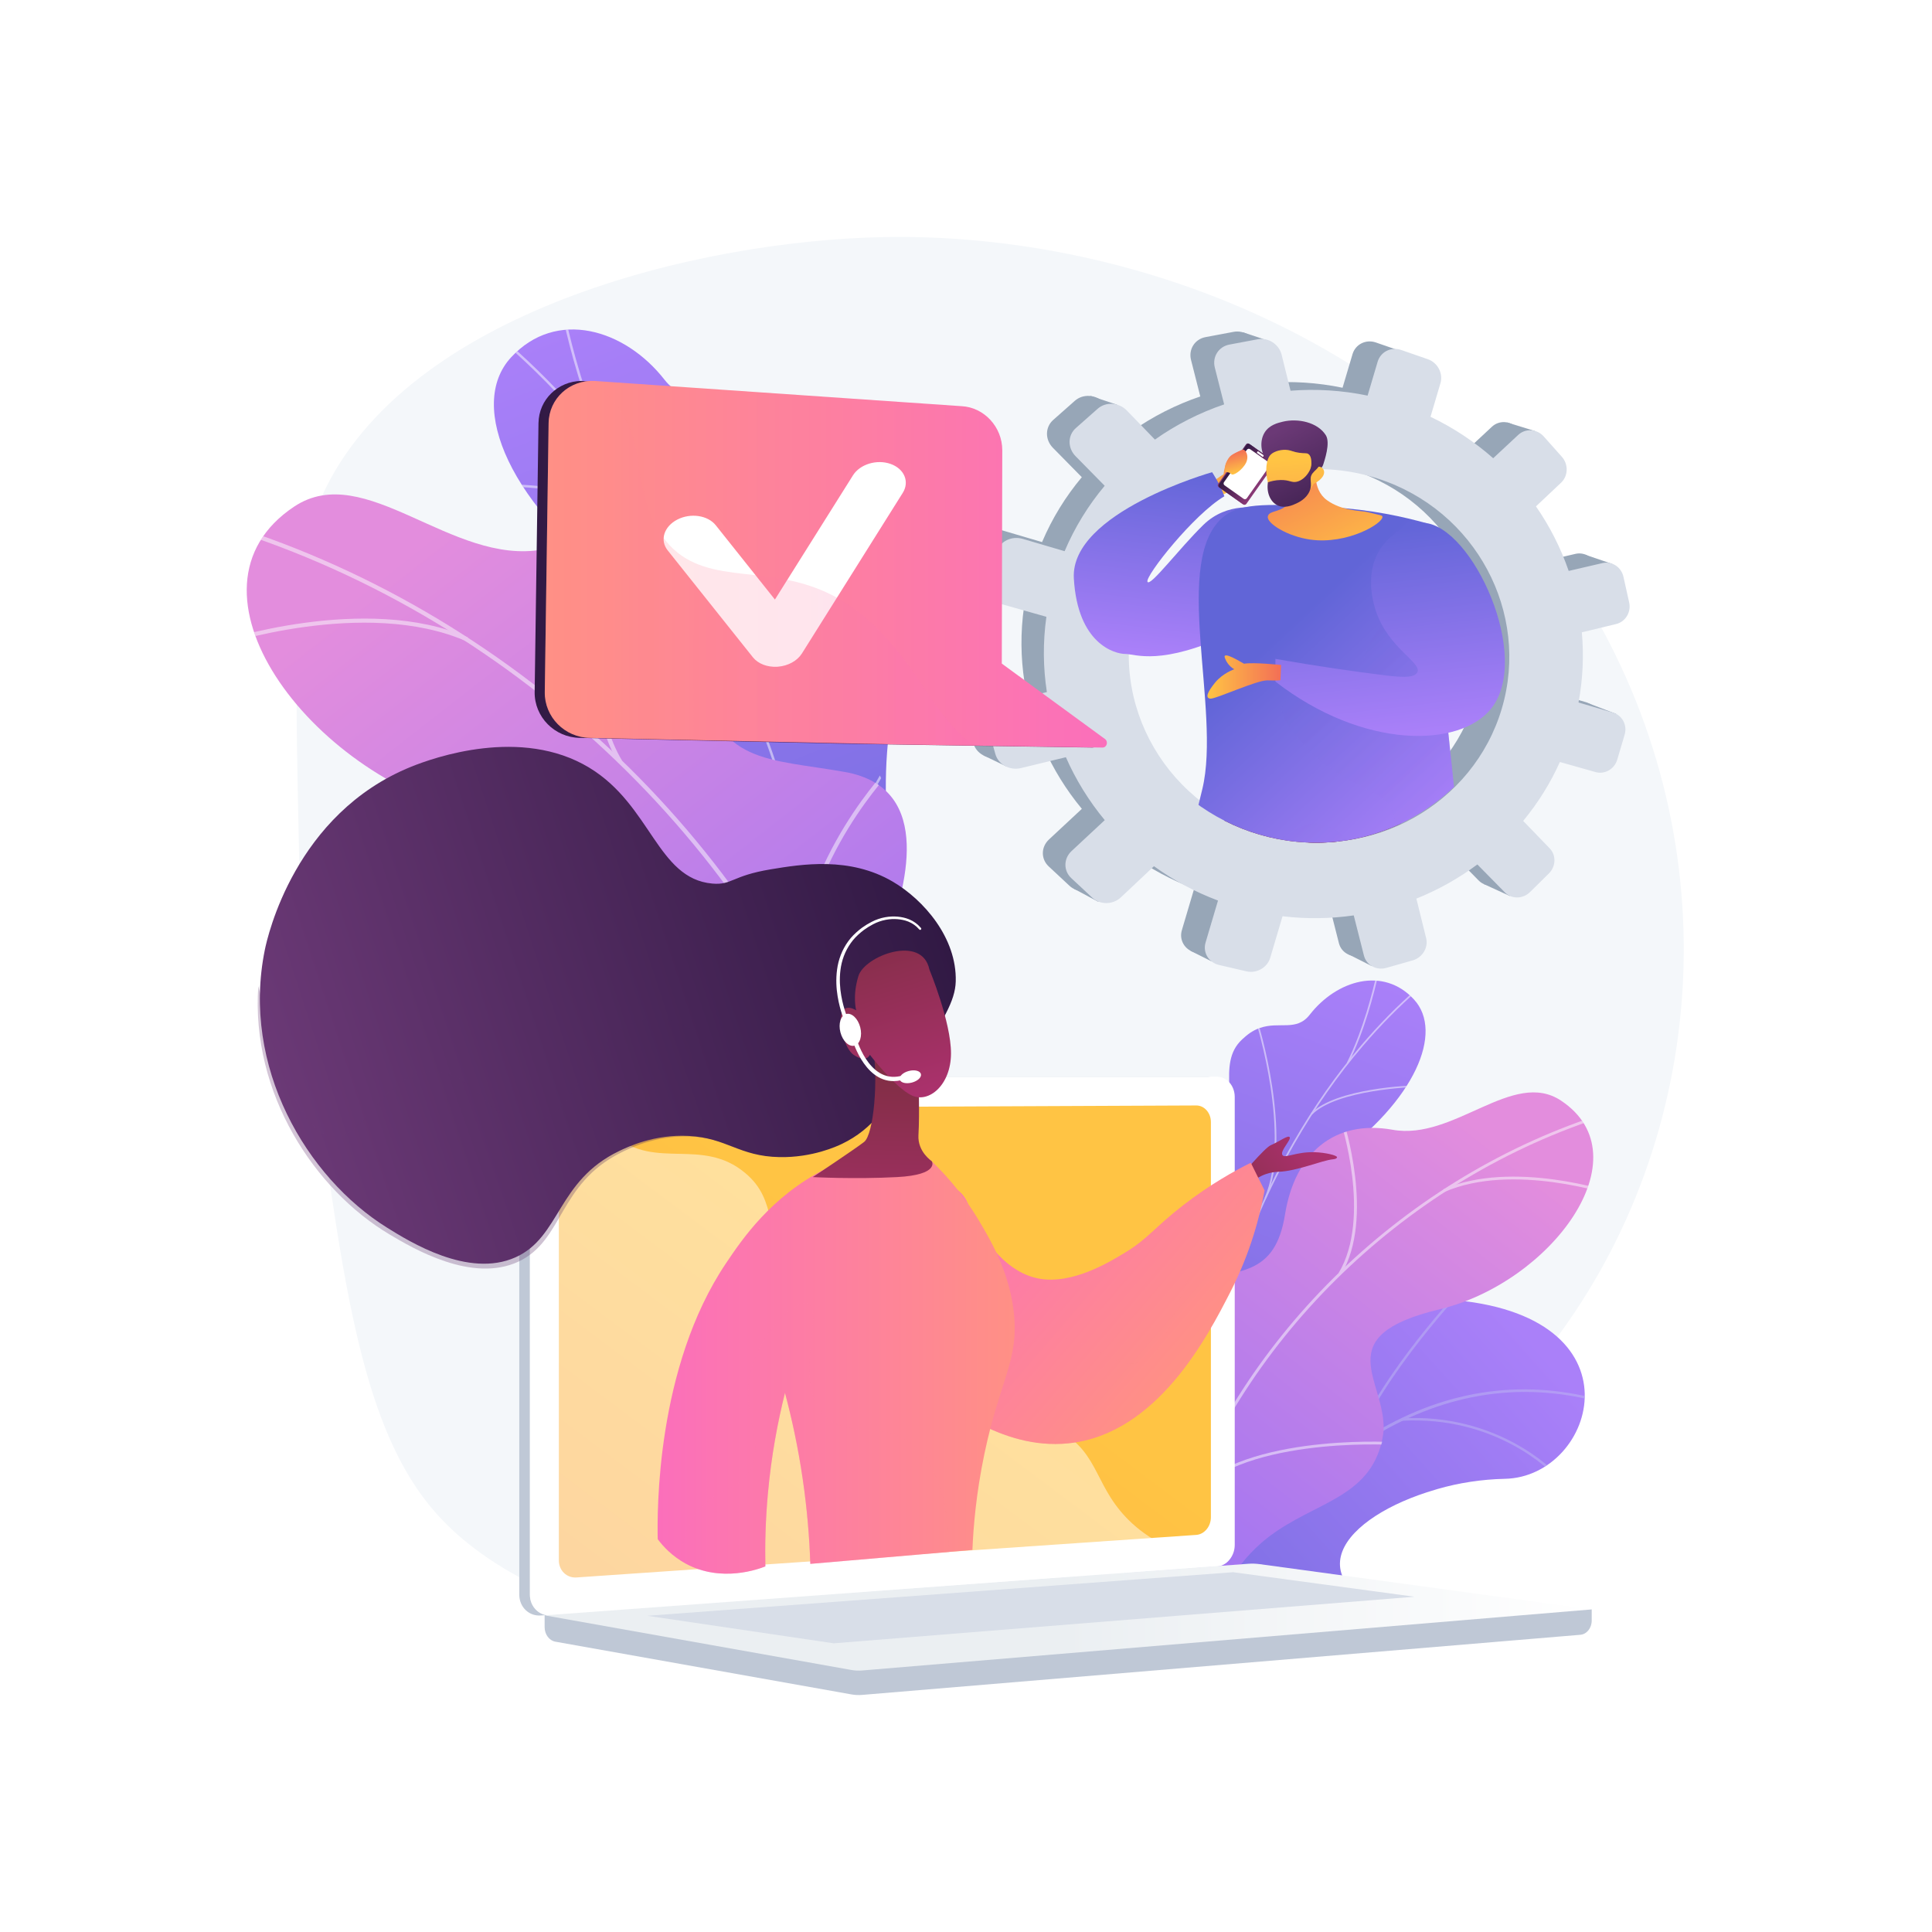 <?xml version="1.0" encoding="utf-8"?>
<!-- Generator: Adobe Illustrator 27.5.0, SVG Export Plug-In . SVG Version: 6.00 Build 0)  -->
<svg version="1.1" xmlns="http://www.w3.org/2000/svg" xmlns:xlink="http://www.w3.org/1999/xlink" x="0px" y="0px"
	 viewBox="0 0 3710 3710" style="enable-background:new 0 0 3710 3710;" xml:space="preserve">
<g id="Background">
	<g>
		<g>
			<rect style="fill:#FFFFFF;" width="3710" height="3710"/>
		</g>
	</g>
</g>
<g id="Illustration">
	<g id="Acknowledgment_received">
		<path style="fill:#F4F7FA;" d="M1699.464,455.241c-361.184,6.38-920.007,143.708-1080.857,496.618
			c-56.179,123.258-52.375,304.462-44.769,666.869c2.236,106.521,5.943,261.777,31.978,454.415
			c54.083,400.17,90.9,672.592,230.242,831.218c349.148,397.47,1610.353,385.984,2148.923-329.591
			c293.793-390.351,338.99-945.639,70.352-1404.556C2759.566,664.955,2183.005,446.699,1699.464,455.241z"/>
		<g>
			<g>
				<defs>
					<path id="SVGID_1_" d="M2047.726,3032.965l-283.849,155.08c0,0-132.985-116.416-119.568-257.18
						c27.377-287.202-226.075-291.135-331.983-308.662c-159.72-26.433-288.942-119.384-154.397-264.095
						c134.545-144.71-170.056-309.339-434.154-314.853c-175.834-3.671-315.748-473.736,162.456-507.595
						c334.688-23.698,447.836,283.062,541.803,424.388c93.967,141.326,321.348,33.038,344.854,255.557
						c20.078,190.073-40.814,369.934,110.883,425.272C2035.467,2696.215,2110.348,2810.274,2047.726,3032.965z"/>
				</defs>
				<clipPath id="SVGID_00000127018625687863951250000007817494161444211609_">
					<use xlink:href="#SVGID_1_"  style="overflow:visible;"/>
				</clipPath>
				
					<linearGradient id="SVGID_00000029766082057039971150000004376352168718356894_" gradientUnits="userSpaceOnUse" x1="6851.86" y1="-898.184" x2="6207.917" y2="931.972" gradientTransform="matrix(-0.877 0.479 0.479 0.877 7085.913 -841.886)">
					<stop  offset="0" style="stop-color:#AA80F9"/>
					<stop  offset="0.996" style="stop-color:#6165D7"/>
				</linearGradient>
				
					<path style="clip-path:url(#SVGID_00000127018625687863951250000007817494161444211609_);fill:url(#SVGID_00000029766082057039971150000004376352168718356894_);" d="
					M2047.726,3032.965l-283.849,155.08c0,0-132.985-116.416-119.568-257.18c27.377-287.202-226.075-291.135-331.983-308.662
					c-159.72-26.433-270.831-112.629-176.383-259.524c106.864-166.204-148.07-313.91-412.168-319.423
					c-258.439-5.396-397.975-467.914,162.456-507.595c334.688-23.698,447.836,283.062,541.803,424.388
					c93.967,141.326,321.348,33.038,344.854,255.557c20.078,190.073-40.814,369.934,110.883,425.272
					C2035.467,2696.215,2110.348,2810.274,2047.726,3032.965z"/>
				<g style="opacity:0.5;clip-path:url(#SVGID_00000127018625687863951250000007817494161444211609_);">
					<path style="fill:#BEB8F2;" d="M1939.269,3126.428l-6.485,2.14c-1.325-4.017-135.467-405.641-388.499-763.689
						c-233.108-329.86-617.764-689.153-1126.457-527.606l-2.067-6.507c226.446-71.915,447.55-48.385,657.175,69.932
						c167.454,94.515,327.942,249.399,477.005,460.353C1803.528,2719.931,1937.939,3122.404,1939.269,3126.428z"/>
					<path style="fill:#BEB8F2;" d="M1158.398,1953.922l-6.354,2.507c-83.491-211.378-312.491-451.321-314.794-453.721l4.924-4.732
						C844.487,1500.388,1074.417,1741.304,1158.398,1953.922z"/>
					<path style="fill:#BEB8F2;" d="M1016.564,1878.916c-270.385-15.47-425.905,147.802-427.443,149.452l-4.995-4.653
						c1.56-1.679,159.127-167.275,432.826-151.617L1016.564,1878.916z"/>
					<path style="fill:#BEB8F2;" d="M1696.955,2607.971c-221.355-245.916-643.462-105.27-647.459-103.557l-3.093-6.08
						c3.764-2.054,432.307-143.031,655.626,105.069L1696.955,2607.971z"/>
					<path style="fill:#BEB8F2;" d="M1633.399,2487.247l-6.537,1.984c-61.378-202.012,67.198-434.333,68.505-436.658l5.952,3.345
						C1700.026,2058.219,1572.872,2288.056,1633.399,2487.247z"/>
					<path style="fill:#BEB8F2;" d="M1910.285,3065.834c-68.719-105.242-273.287-106.538-275.345-106.541l0.003-6.826
						c8.552,0,210.314,1.286,281.06,109.635L1910.285,3065.834z"/>
					<path style="fill:#BEB8F2;" d="M1879.797,2970.299l-6.459,2.218c-32.291-93.988,45.334-260.754,70.842-315.554
						c3.604-7.745,6.715-14.43,7.036-15.73l6.653,1.537c-0.425,1.841-2.48,6.291-7.498,17.074
						C1925.15,2714.026,1848.401,2878.913,1879.797,2970.299z"/>
				</g>
			</g>
			<g>
				
					<linearGradient id="SVGID_00000067928475550681305000000013529441084700081822_" gradientUnits="userSpaceOnUse" x1="-4399.35" y1="200.063" x2="-3721.034" y2="1982.396" gradientTransform="matrix(1 -0.011 0.011 1 5567.764 329.173)">
					<stop  offset="0" style="stop-color:#AA80F9"/>
					<stop  offset="0.996" style="stop-color:#6165D7"/>
				</linearGradient>
				<path style="fill:url(#SVGID_00000067928475550681305000000013529441084700081822_);" d="M1452.926,1928.864
					c-36.631,63.351-10.35,129.272,16.14,173.996c7.024,0.325,10.982,2.302,17.972,4.196
					c63.089,17.087,93.643,10.934,158.486,17.958c13.957,1.512,56.273-6.509,73.352-10.896l31.711-8.688
					c0,0,65.814-155.039-17.753-201.991c-83.567-46.951-39.74-202.129-26.654-287.198c8.036-52.239-5.022-78.703-5.151-98.372
					c-1.361-208.207,64.431-266.416,22.397-333.849c-46.402-74.441-139.862-24.812-194.618-103.125
					c-61.829-88.432,15.831-211.086-61.38-281.696c-13.238-12.106-27.168-24.184-49.748-32.104
					c-55.734-19.547-103.444,11.028-141.395-37.644c-76.281-97.835-208.226-137.174-294.9-43.188
					c-85.542,92.758-2.618,287.678,225.483,450.889c148.983,134.565,148.829,173.035,130.028,265.971
					c-13.166,65.096-91.989,232.867-1.056,304.826C1426.774,1779.911,1494.803,1856.442,1452.926,1928.864z"/>
				<g>
					<defs>
						<path id="SVGID_00000170249962739934267630000008641117203056669104_" d="M1507.039,2157.481l237.931-46.546
							c0,0,71.432-160.543-12.136-207.495c-83.568-46.952-39.74-202.129-26.654-287.198
							c35.508-230.815-235.234-220.686-215.073-520.21c5.362-79.664,44.25-230.45-23.679-296.831
							c-77.39-75.626-142.336-7.153-191.142-69.749c-76.282-97.834-208.227-137.172-294.9-43.187
							c-85.543,92.759-2.618,287.679,225.481,450.89c148.984,134.565,148.828,173.035,130.029,265.971
							c-13.167,65.097-91.988,232.868-1.056,304.827c90.932,71.958,158.96,148.49,117.084,220.912
							C1389.207,2039.063,1507.039,2157.481,1507.039,2157.481z"/>
					</defs>
					<clipPath id="SVGID_00000168831571561359620590000007514743376910163614_">
						<use xlink:href="#SVGID_00000170249962739934267630000008641117203056669104_"  style="overflow:visible;"/>
					</clipPath>
					<g style="opacity:0.5;clip-path:url(#SVGID_00000168831571561359620590000007514743376910163614_);">
						<path style="fill:#FCFDFE;" d="M1611.439,2126.076l4.793-0.359c-1.733-26.479-3.834-53.158-6.243-79.293
							c-17.855-193.513-54.556-378.118-109.089-548.689c-46.209-144.529-105.835-281.029-177.223-405.706
							c-57.41-100.265-122.704-193.463-194.069-277.006c-50.17-58.728-102.798-112.117-156.425-158.675
							c-9.345-8.116-19.4-15.921-29.125-23.469c-12.956-10.056-26.355-20.456-38.171-31.671l-3.464,3.151
							c11.978,11.369,25.466,21.839,38.51,31.964c9.677,7.51,19.682,15.278,28.931,23.31
							c53.46,46.413,105.931,99.641,155.958,158.204c71.189,83.335,136.327,176.313,193.605,276.347
							c71.24,124.42,130.747,260.647,176.867,404.898c54.442,170.283,91.083,354.593,108.908,547.808
							C1607.611,2072.99,1609.709,2099.63,1611.439,2126.076z"/>
						<path style="fill:#FCFDFE;" d="M1399.443,1249.307l4.469-1.714c-75.552-176.626,23.02-493.283,24.025-496.46l-4.606-1.179
							C1422.322,753.147,1323.287,1071.267,1399.443,1249.307z"/>
						<path style="fill:#FCFDFE;" d="M1563.76,1761.461l4.643-1.225c-36.095-125.891-279.491-231.81-281.946-232.866l-2.089,4.054
							C1286.802,1532.471,1528.23,1637.536,1563.76,1761.461z"/>
						<path style="fill:#FCFDFE;" d="M1577.553,1834.657l4.786-0.451c-7.451-85.04,31.414-205.61,109.438-339.493
							c3.923-6.732,3.923-6.732,3.862-7.576l-4.792,0.395l2.396-0.197l-2.274-0.646c-0.206,0.474-1.687,3.017-3.406,5.963
							C1609.095,1627.3,1570.025,1748.758,1577.553,1834.657z"/>
						<path style="fill:#FCFDFE;" d="M1607.539,2077.807l4.474-1.699c-36.787-87.037-180.148-126.613-181.589-127.002l-1.426,4.283
							C1430.42,1953.773,1571.594,1992.764,1607.539,2077.807z"/>
						<path style="fill:#FCFDFE;" d="M1618.661,2126.716c23.114-73.23,69.503-143.109,141.819-213.629l-3.449-3.042
							c-72.87,71.063-119.638,141.552-142.977,215.496L1618.661,2126.716z"/>
						<path style="fill:#FCFDFE;" d="M1166.97,867.695l4.362-1.943c-47.948-95.919-74.148-207.45-82.756-244.099
							c-2.084-8.872-2.829-11.992-3.292-13.033l-4.442,1.774c0.343,0.799,1.534,5.871,3.042,12.292
							C1092.519,659.453,1118.803,771.338,1166.97,867.695z"/>
						<path style="fill:#FCFDFE;" d="M1270.01,1012.487l3.578-3.039c-71.768-73.139-286.731-79.612-295.847-79.852l-0.229,4.457
							C979.723,934.113,1199.582,940.715,1270.01,1012.487z"/>
					</g>
				</g>
			</g>
			<g>
				
					<linearGradient id="SVGID_00000183970832746034882570000005181295005701032095_" gradientUnits="userSpaceOnUse" x1="1113.722" y1="-240.852" x2="2026.898" y2="1262.47" gradientTransform="matrix(0.993 -0.116 0.116 0.993 -262.182 1394.285)">
					<stop  offset="0.004" style="stop-color:#E38DDD"/>
					<stop  offset="1" style="stop-color:#9571F6"/>
				</linearGradient>
				<path style="fill:url(#SVGID_00000183970832746034882570000005181295005701032095_);" d="M1614.871,2610.905
					c16.138-3.975-12.966-86.265,22.134-199.995c8.769-28.414,45.849-186.706,166.697-205.081
					c23.458-3.567,46.917-7.136,70.375-10.703c14.133-55.265,17.215-109.97-56.609-121.95
					c-114.645-18.604-136.224-203.844-112.354-273.038c29.543-85.641,94.057-286.287-82.63-317.709
					c-147.092-26.161-248.43-14.349-276.126-187.185c-27.697-172.839-139.057-269.736-304.679-240.016
					c-174.292,31.275-340.612-173.054-476.789-82.419c-237.279,157.933,28.575,515.015,344.39,590.708
					c315.813,75.694,151.705,199.881,157.978,343.228c1.336,13.274,4.432,33.75,12.673,57.224
					c50.74,144.521,208.632,152.127,333.528,260.796C1583.791,2372.964,1587.683,2617.604,1614.871,2610.905z"/>
				<g>
					<defs>
						<path id="SVGID_00000175293941678879390270000010663435550491669642_" d="M1483.417,2285.659l381.894-47.261
							c16.611-53.924,34.62-151.839-47.842-165.22c-114.646-18.606-136.225-203.846-112.355-273.039
							c29.543-85.64,94.057-286.287-82.63-317.71c-147.091-26.16-248.428-14.348-276.125-187.185
							c-27.698-172.837-139.058-269.734-304.681-240.015c-174.291,31.275-340.611-173.056-476.788-82.418
							c-237.28,157.931,28.575,515.012,344.388,590.706s151.707,199.88,157.979,343.229
							c8.562,195.702,281.927,121.905,363.021,189.753C1493.852,2149.687,1491.592,2233.541,1483.417,2285.659z"/>
					</defs>
					<clipPath id="SVGID_00000152953388288717304790000016561615805213299384_">
						<use xlink:href="#SVGID_00000175293941678879390270000010663435550491669642_"  style="overflow:visible;"/>
					</clipPath>
					<g style="opacity:0.5;clip-path:url(#SVGID_00000152953388288717304790000016561615805213299384_);">
						<path style="fill:#FCFDFE;" d="M1656.972,2206.545l7.954-2.517c-178.75-547.429-638.811-1002.838-1200.647-1188.505
							l-2.915,7.469C1020.832,1207.878,1478.964,1661.39,1656.972,2206.545z"/>
						<path style="fill:#FCFDFE;" d="M1532.362,1916.681l8.28-0.987c-23.742-225.187,161.392-425.06,163.267-427.053l-6.144-5.174
							C1695.866,1485.483,1508.247,1687.944,1532.362,1916.681z"/>
						<path style="fill:#FCFDFE;" d="M1621.173,2106.764l6.894-4.592c-135.693-187.236-576.877-163.296-581.318-163.031l0.303,7.885
							C1051.445,1946.765,1488.06,1923.088,1621.173,2106.764z"/>
						<path style="fill:#FCFDFE;" d="M1186.892,1464.036l7.271-4.025c-93.654-157.051-6.055-426.412-5.16-429.115l-7.928-2.195
							C1180.167,1031.437,1091.508,1304.085,1186.892,1464.036z"/>
						<path style="fill:#FCFDFE;" d="M894.925,1231.164l3.634-7.196c-197.112-85.859-478.467,8.221-481.289,9.186l2.627,7.429
							C422.682,1239.628,700.885,1146.64,894.925,1231.164z"/>
					</g>
				</g>
			</g>
		</g>
		<g>
			<defs>
				
					<rect id="SVGID_00000071542049345869446120000001965685613170250672_" x="1871.013" y="1864.448" width="1282.483" height="1231.047"/>
			</defs>
			<clipPath id="SVGID_00000001629229787915317080000006373630365516143008_">
				<use xlink:href="#SVGID_00000071542049345869446120000001965685613170250672_"  style="overflow:visible;"/>
			</clipPath>
			<g style="clip-path:url(#SVGID_00000001629229787915317080000006373630365516143008_);">
				<g>
					<defs>
						<path id="SVGID_00000100350167953797411150000007994273386850004376_" d="M1991.77,3511.166l192.562,105.205
							c0,0,90.216-78.976,81.114-174.469c-18.572-194.836,153.367-197.504,225.215-209.394
							c108.353-17.932,196.016-80.989,104.742-179.16c-91.274-98.17,115.365-209.853,294.527-213.594
							c175.323-3.66,269.984-317.429-110.209-344.349c-227.05-16.076-303.809,192.027-367.556,287.902
							c-63.747,95.875-218,22.412-233.946,173.368c-13.621,128.944,27.688,250.96-75.222,288.501
							C2000.087,3282.718,1949.288,3360.094,1991.77,3511.166z"/>
					</defs>
					<clipPath id="SVGID_00000183239814528539722950000005131075627009875901_">
						<use xlink:href="#SVGID_00000100350167953797411150000007994273386850004376_"  style="overflow:visible;"/>
					</clipPath>
					
						<linearGradient id="SVGID_00000082362504817524437940000015649960226451841935_" gradientUnits="userSpaceOnUse" x1="6895.768" y1="127.656" x2="6458.921" y2="1369.221" gradientTransform="matrix(0.877 0.479 -0.479 0.877 -3044.913 -841.886)">
						<stop  offset="0" style="stop-color:#AA80F9"/>
						<stop  offset="0.996" style="stop-color:#6165D7"/>
					</linearGradient>
					
						<path style="clip-path:url(#SVGID_00000183239814528539722950000005131075627009875901_);fill:url(#SVGID_00000082362504817524437940000015649960226451841935_);" d="
						M1991.77,3511.166l192.562,105.205c0,0,90.216-78.976,81.114-174.469c-18.572-194.836,153.367-197.504,225.215-209.394
						c108.353-17.932,183.73-76.407,119.657-176.06c-72.496-112.751,100.449-212.954,279.612-216.694
						c175.323-3.66,269.984-317.429-110.209-344.349c-227.05-16.076-303.809,192.027-367.556,287.902
						c-63.747,95.875-218,22.412-233.946,173.368c-13.621,128.944,27.688,250.96-75.222,288.501
						C2000.087,3282.718,1949.288,3360.094,1991.77,3511.166z"/>
					<g style="opacity:0.5;clip-path:url(#SVGID_00000183239814528539722950000005131075627009875901_);">
						<path style="fill:#BEB8F2;" d="M2065.347,3574.571l4.399,1.452c0.899-2.725,91.9-275.184,263.555-518.081
							c158.139-223.775,419.087-467.517,764.18-357.925l1.402-4.415c-153.619-48.786-303.615-32.824-445.823,47.441
							c-113.6,64.118-222.473,169.191-323.597,312.3C2157.433,3298.806,2066.25,3571.841,2065.347,3574.571z"/>
						<path style="fill:#BEB8F2;" d="M2595.084,2779.152l4.31,1.7c56.64-143.397,211.992-306.173,213.554-307.801l-3.34-3.21
							C2808.039,2471.477,2652.056,2634.913,2595.084,2779.152z"/>
						<path style="fill:#BEB8F2;" d="M2691.303,2728.268c183.427-10.495,288.931,100.268,289.974,101.387l3.388-3.157
							c-1.058-1.139-107.951-113.478-293.626-102.856L2691.303,2728.268z"/>
						<path style="fill:#BEB8F2;" d="M2229.731,3222.854c150.166-166.827,436.52-71.415,439.231-70.252l2.098-4.125
							c-2.553-1.393-293.274-97.031-444.772,71.278L2229.731,3222.854z"/>
						<path style="fill:#BEB8F2;" d="M2272.847,3140.955l4.435,1.346c41.639-137.043-45.586-294.649-46.473-296.226l-4.038,2.269
							C2227.647,2849.906,2313.908,3005.825,2272.847,3140.955z"/>
						<path style="fill:#BEB8F2;" d="M2085.01,3533.464c46.619-71.396,185.396-72.275,186.792-72.277l-0.002-4.631
							c-5.802,0-142.676,0.872-190.669,74.375L2085.01,3533.464z"/>
						<path style="fill:#BEB8F2;" d="M2105.692,3468.654l4.381,1.504c21.906-63.761-30.754-176.894-48.059-214.07
							c-2.445-5.254-4.555-9.789-4.773-10.671l-4.513,1.042c0.288,1.249,1.683,4.268,5.087,11.583
							C2074.925,3294.8,2126.991,3406.659,2105.692,3468.654z"/>
					</g>
				</g>
				<g>
					
						<linearGradient id="SVGID_00000121277494820753776920000006937217420923832494_" gradientUnits="userSpaceOnUse" x1="-4130.385" y1="1470.552" x2="-3670.22" y2="2679.674" gradientTransform="matrix(-1 -0.011 -0.011 1 -1526.764 329.173)">
						<stop  offset="0" style="stop-color:#AA80F9"/>
						<stop  offset="0.996" style="stop-color:#6165D7"/>
					</linearGradient>
					<path style="fill:url(#SVGID_00000121277494820753776920000006937217420923832494_);" d="M2395.279,2762.152
						c24.85,42.977,7.021,87.698-10.95,118.038c-4.765,0.22-7.45,1.562-12.192,2.846c-42.799,11.592-63.527,7.417-107.516,12.183
						c-9.468,1.026-38.175-4.416-49.761-7.392l-21.513-5.894c0,0-44.647-105.177,12.043-137.029
						c56.691-31.851,26.959-137.123,18.082-194.833c-5.451-35.438,3.407-53.392,3.495-66.735
						c0.924-141.246-43.71-180.735-15.194-226.481c31.479-50.5,94.881-16.832,132.028-69.959
						c41.945-59.991-10.74-143.199,41.64-191.1c8.981-8.212,18.431-16.406,33.749-21.779c37.81-13.26,70.175,7.481,95.921-25.538
						c51.749-66.371,141.259-93.058,200.058-29.298c58.031,62.927,1.776,195.159-152.966,305.88
						c-101.069,91.288-100.964,117.385-88.21,180.433c8.931,44.161,62.405,157.975,0.717,206.792
						C2413.02,2661.103,2366.869,2713.021,2395.279,2762.152z"/>
					<g>
						<defs>
							<path id="SVGID_00000079484964227187026180000005488884731516987581_" d="M2358.568,2917.244l-161.411-31.577
								c0,0-48.458-108.911,8.233-140.763c56.692-31.851,26.959-137.122,18.082-194.833
								c-24.088-156.583,159.581-149.712,145.904-352.907c-3.638-54.044-30.019-156.336,16.064-201.368
								c52.5-51.304,96.56-4.853,129.669-47.317c51.749-66.37,141.26-93.056,200.058-29.298
								c58.032,62.927,1.776,195.159-152.965,305.88c-101.07,91.288-100.964,117.385-88.211,180.433
								c8.933,44.161,62.404,157.976,0.716,206.792s-107.838,100.735-79.429,149.865
								C2438.505,2836.91,2358.568,2917.244,2358.568,2917.244z"/>
						</defs>
						<clipPath id="SVGID_00000155841052363655966130000002075098638716380338_">
							<use xlink:href="#SVGID_00000079484964227187026180000005488884731516987581_"  style="overflow:visible;"/>
						</clipPath>
						<g style="opacity:0.5;clip-path:url(#SVGID_00000155841052363655966130000002075098638716380338_);">
							<path style="fill:#FCFDFE;" d="M2287.745,2895.939l-3.251-0.244c1.175-17.963,2.601-36.062,4.235-53.792
								c12.113-131.278,37.01-256.512,74.005-372.227c31.348-98.048,71.798-190.648,120.227-275.228
								c38.946-68.019,83.241-131.244,131.655-187.919c34.035-39.841,69.737-76.059,106.117-107.644
								c6.339-5.506,13.161-10.8,19.758-15.921c8.79-6.822,17.879-13.877,25.895-21.485l2.35,2.138
								c-8.126,7.713-17.276,14.815-26.125,21.684c-6.565,5.095-13.352,10.364-19.627,15.813
								c-36.267,31.486-71.862,67.596-105.8,107.325c-48.294,56.534-92.483,119.61-131.34,187.471
								c-48.329,84.406-88.698,176.822-119.985,274.68c-36.933,115.519-61.79,240.553-73.883,371.629
								C2290.341,2859.926,2288.918,2877.999,2287.745,2895.939z"/>
							<path style="fill:#FCFDFE;" d="M2431.561,2301.146l-3.032-1.163c51.254-119.822-15.616-334.64-16.299-336.795l3.125-0.8
								C2416.04,1964.554,2483.224,2180.365,2431.561,2301.146z"/>
							<path style="fill:#FCFDFE;" d="M2320.089,2648.587l-3.149-0.831c24.487-85.404,189.605-157.258,191.27-157.974l1.417,2.75
								C2507.976,2493.242,2344.193,2564.518,2320.089,2648.587z"/>
							<path style="fill:#FCFDFE;" d="M2310.732,2698.243l-3.247-0.306c5.055-57.691-21.311-139.484-74.242-230.31
								c-2.661-4.567-2.661-4.567-2.62-5.14l3.25,0.268l-1.625-0.134l1.543-0.439c0.14,0.322,1.144,2.047,2.311,4.045
								C2289.334,2557.573,2315.839,2639.969,2310.732,2698.243z"/>
							<path style="fill:#FCFDFE;" d="M2290.39,2863.194l-3.035-1.153c24.956-59.045,122.211-85.893,123.189-86.157l0.968,2.906
								C2410.547,2779.05,2314.775,2805.501,2290.39,2863.194z"/>
							<path style="fill:#FCFDFE;" d="M2282.845,2896.374c-15.68-49.679-47.15-97.084-96.209-144.924l2.34-2.064
								c49.434,48.208,81.162,96.028,96.995,146.191L2282.845,2896.374z"/>
							<path style="fill:#FCFDFE;" d="M2589.269,2042.263l-2.959-1.318c32.528-65.071,50.301-140.732,56.141-165.595
								c1.414-6.019,1.919-8.135,2.234-8.842l3.013,1.203c-0.232,0.542-1.04,3.983-2.063,8.339
								C2639.776,1900.993,2621.945,1976.895,2589.269,2042.263z"/>
							<path style="fill:#FCFDFE;" d="M2519.367,2140.489l-2.427-2.062c48.687-49.617,194.516-54.008,200.7-54.171l0.156,3.023
								C2716.296,2087.32,2567.145,2091.799,2519.367,2140.489z"/>
						</g>
					</g>
				</g>
				<g>
					
						<linearGradient id="SVGID_00000036933232646480507100000011982797549611420816_" gradientUnits="userSpaceOnUse" x1="1377.977" y1="921.587" x2="1997.469" y2="1941.43" gradientTransform="matrix(-0.993 -0.116 -0.116 0.993 4303.182 1394.285)">
						<stop  offset="0.004" style="stop-color:#E38DDD"/>
						<stop  offset="1" style="stop-color:#9571F6"/>
					</linearGradient>
					<path style="fill:url(#SVGID_00000036933232646480507100000011982797549611420816_);" d="M2285.416,3224.844
						c-10.948-2.697,8.796-58.521-15.016-135.675c-5.949-19.276-31.104-126.66-113.086-139.125
						c-15.914-2.42-31.829-4.841-47.742-7.261c-9.588-37.491-11.678-74.603,38.403-82.73
						c77.774-12.621,92.414-138.286,76.22-185.227c-20.042-58.098-63.808-194.215,56.055-215.532
						c99.786-17.747,168.533-9.734,187.322-126.985c18.789-117.252,94.335-182.987,206.692-162.825
						c118.239,21.217,231.069-117.399,323.451-55.912c160.968,107.14-19.385,349.382-233.632,400.732
						c-214.245,51.35-102.916,135.598-107.171,232.844c-0.906,9.005-3.007,22.896-8.597,38.821
						c-34.422,98.042-141.535,103.202-226.263,176.922C2306.5,3063.427,2303.86,3229.388,2285.416,3224.844z"/>
					<g>
						<defs>
							<path id="SVGID_00000120538453192700240500000011847189630744612779_" d="M2374.593,3004.199l-259.074-32.062
								c-11.269-36.581-23.486-103.006,32.456-112.084c77.775-12.622,92.414-138.287,76.22-185.228
								c-20.042-58.098-63.808-194.215,56.056-215.532c99.786-17.747,168.531-9.733,187.321-126.985
								c18.79-117.251,94.336-182.986,206.693-162.824c118.238,21.217,231.068-117.4,323.45-55.912
								c160.969,107.139-19.385,349.38-233.631,400.731s-102.917,135.597-107.172,232.844
								c-5.809,132.762-191.258,82.699-246.271,128.727C2367.515,2911.957,2369.048,2968.843,2374.593,3004.199z"/>
						</defs>
						<clipPath id="SVGID_00000005254900925471953400000002292106811566906525_">
							<use xlink:href="#SVGID_00000120538453192700240500000011847189630744612779_"  style="overflow:visible;"/>
						</clipPath>
						<g style="opacity:0.5;clip-path:url(#SVGID_00000005254900925471953400000002292106811566906525_);">
							<path style="fill:#FCFDFE;" d="M2256.855,2950.529l-5.396-1.707c121.263-371.372,433.365-680.318,814.51-806.273l1.978,5.067
								C2688.408,2273.04,2377.615,2580.699,2256.855,2950.529z"/>
							<path style="fill:#FCFDFE;" d="M2341.39,2753.887l-5.617-0.67c16.107-152.765-109.487-288.358-110.759-289.709l4.168-3.51
								C2230.47,2461.366,2357.749,2598.714,2341.39,2753.887z"/>
							<path style="fill:#FCFDFE;" d="M2281.141,2882.838l-4.677-3.115c92.053-127.02,391.35-110.779,394.362-110.599l-0.206,5.349
								C2667.64,2774.296,2371.444,2758.234,2281.141,2882.838z"/>
							<path style="fill:#FCFDFE;" d="M2575.754,2446.816l-4.932-2.73c63.534-106.542,4.107-289.275,3.501-291.108l5.378-1.489
								C2580.316,2153.344,2640.462,2338.306,2575.754,2446.816z"/>
							<path style="fill:#FCFDFE;" d="M2773.823,2288.837l-2.465-4.882c133.719-58.246,324.589,5.577,326.503,6.232l-1.782,5.04
								C3094.189,2294.579,2905.458,2231.497,2773.823,2288.837z"/>
						</g>
					</g>
				</g>
			</g>
		</g>
		<g>
			<g>
				<g>
					<g>
						<path style="fill:#BFC8D6;" d="M3056.533,3090.525l-2010.687-17.38v51.425c0,13.958,8.77,25.826,20.647,27.941
							l568.562,101.264c6.748,1.202,13.59,1.521,20.399,0.95l1379.229-115.458c12.313-1.031,21.85-12.936,21.85-27.276V3090.525z"/>
						<g>
							<path style="fill:#BFC8D6;" d="M2316.597,3008.115l-1277.954,94.075c-22.868,1.683-41.461-16.204-41.461-39.958v-951.656
								c0-23.753,18.594-43.01,41.461-43.01h1277.954c18.84,0,34.073,17.407,34.073,38.88v860.279
								C2350.67,2988.199,2335.437,3006.728,2316.597,3008.115z"/>
							<path style="fill:#FFFFFF;" d="M2336.974,3008.115l-1277.953,94.075c-22.869,1.683-41.462-16.204-41.462-39.958v-951.656
								c0-23.753,18.593-43.01,41.462-43.01h1277.953c18.84,0,34.073,17.407,34.073,38.88v860.279
								C2371.047,2988.199,2355.815,3006.728,2336.974,3008.115z"/>
							
								<linearGradient id="SVGID_00000008833960366882955010000008352507586981498044_" gradientUnits="userSpaceOnUse" x1="1749.215" y1="2471.733" x2="-389.39" y2="5325.852">
								<stop  offset="0" style="stop-color:#FFC444"/>
								<stop  offset="0.996" style="stop-color:#F36F56"/>
							</linearGradient>
							<path style="fill:url(#SVGID_00000008833960366882955010000008352507586981498044_);" d="M2297.163,2947.464l-1190.28,81.717
								c-18.609,1.277-33.733-13.404-33.733-32.796v-833.176c0-19.391,15.123-35.177,33.733-35.257l1190.28-5.131
								c15.542-0.067,28.113,14.197,28.113,31.859v758.874C2325.275,2931.216,2312.704,2946.397,2297.163,2947.464z"/>
							<path style="fill:#FFFFFF;" d="M1743.131,2093.597c0,8.842-6.578,16.031-14.7,16.057c-8.133,0.026-14.732-7.137-14.732-16
								s6.599-16.052,14.732-16.058C1736.554,2077.591,1743.131,2084.754,1743.131,2093.597z"/>
							<path style="opacity:0.48;fill:#FFFFFF;" d="M1059.016,3102.191l1271.488-93.599l6.47-0.476
								c8.644-0.636,16.504-4.909,22.508-11.392c-91.498-5.007-148.329-37.477-184.989-71.028
								c-73.621-67.377-60.851-133.822-140.243-178.121c-99.023-55.255-176.884,14.76-252.027-54.32
								c-45.555-41.881-23.19-73.112-79.245-135.698c-62.086-69.319-102.507-46.018-164.903-108.405
								c-78.894-78.885-39.436-140.259-107.394-196.896c-82.443-68.709-171.353-5.115-249.832-71.009
								c-33.849-28.42-52.422-69.738-62.12-113.68h-59.709c-22.868,0-41.462,19.256-41.462,43.01v951.656
								C1017.559,3085.984,1036.149,3103.871,1059.016,3102.191z"/>
						</g>
						
							<linearGradient id="SVGID_00000046332073150471950190000009236724452003353502_" gradientUnits="userSpaceOnUse" x1="1045.846" y1="3105.354" x2="3056.533" y2="3105.354">
							<stop  offset="0.494" style="stop-color:#EBEFF2"/>
							<stop  offset="1" style="stop-color:#FFFFFF"/>
						</linearGradient>
						<path style="fill:url(#SVGID_00000046332073150471950190000009236724452003353502_);" d="M2397.186,3002.897l-1351.34,99.023
							l589.209,104.941c6.748,1.201,13.59,1.521,20.399,0.951l1401.079-117.287l-637.851-86.956
							C2411.549,3002.597,2404.354,3002.372,2397.186,3002.897z"/>
						<polygon style="fill:#D8DEE8;" points="1243.028,3102.772 2368.059,3019.104 2716.246,3066.188 1600.906,3155.626 						"/>
					</g>
				</g>
			</g>
			<g>
				<defs>
					<path id="SVGID_00000003074107626212017810000011243835514433512882_" d="M2638.746,2082.896l-604.536,187.201
						c0,0,16.92-657.275,15.564-640.109c-1.354,17.164-844.253-547.183-1170.782-435.816
						c-326.528,111.365-660.65,853.597-182.249,1203.906c478.402,350.31,597.897-21.827,511.572,665.438l1027.991-70.01
						l420.535-546.043L2638.746,2082.896z"/>
				</defs>
				<clipPath id="SVGID_00000124872563788404371090000013842189428483293572_">
					<use xlink:href="#SVGID_00000003074107626212017810000011243835514433512882_"  style="overflow:visible;"/>
				</clipPath>
				<g style="clip-path:url(#SVGID_00000124872563788404371090000013842189428483293572_);">
					
						<linearGradient id="SVGID_00000051346069416246386180000002514752022270720930_" gradientUnits="userSpaceOnUse" x1="638.938" y1="981.561" x2="576.639" y2="1229.12" gradientTransform="matrix(-0.399 -0.917 -0.917 0.399 3664.416 2400.708)">
						<stop  offset="0" style="stop-color:#AB316D"/>
						<stop  offset="1" style="stop-color:#792D3D"/>
					</linearGradient>
					<path style="fill:url(#SVGID_00000051346069416246386180000002514752022270720930_);" d="M2400.743,2273.827
						c0,0,18.897-22.596,54.35-23.666c35.453-1.069,83.765-22.106,104.511-23.956c5.005-0.447,7.487-1.885,7.913-3.711
						c0.875-3.761-22.156-9.247-42.586-9.926c-36.225-1.206-57.354,12.694-62.239,5.549c-5.462-7.988,17.921-29.791,13.638-34.674
						c-3.32-3.784-19.217,8.367-36.234,15.777c-12.078,5.26-59.319,61.749-59.319,61.749L2400.743,2273.827z"/>
					
						<linearGradient id="SVGID_00000125572091141445065810000004537793367428994203_" gradientUnits="userSpaceOnUse" x1="-2554.93" y1="781.221" x2="-1937.147" y2="781.221" gradientTransform="matrix(-0.758 -0.653 -0.653 0.758 859.704 356.39)">
						<stop  offset="0" style="stop-color:#FF9085"/>
						<stop  offset="1" style="stop-color:#FB6FBB"/>
					</linearGradient>
					<path style="fill:url(#SVGID_00000125572091141445065810000004537793367428994203_);" d="M2401.896,2232.812
						c8.79,17.74,17.58,35.479,26.369,53.219c-8.693,47.765-26.413,118.302-66.037,195.601
						c-42.644,83.19-139.848,272.818-310.996,290.024c-130.526,13.122-240.029-80.334-281.48-116.094
						c-38.336-33.073-72.726-62.245-89.423-108.77c-26.338-73.39,0.253-163.875,64.045-249.085
						c31.405-41.949,96.754-32.915,115.318,16.088c29.287,77.31,78.676,131.007,135.419,141.499
						c63.801,11.797,134.852-31.422,165.092-49.778c44.969-27.297,56.433-48.292,112.365-91.537
						C2324.278,2273.999,2371.13,2248.143,2401.896,2232.812z"/>
					<g style="opacity:0.3;">
						
							<linearGradient id="SVGID_00000060727596859703881520000009876237155810222732_" gradientUnits="userSpaceOnUse" x1="-2554.93" y1="787.913" x2="-1936.054" y2="787.913" gradientTransform="matrix(-0.758 -0.653 -0.653 0.758 859.704 356.39)">
							<stop  offset="0" style="stop-color:#FF9085"/>
							<stop  offset="1" style="stop-color:#FB6FBB"/>
						</linearGradient>
						<path style="fill:url(#SVGID_00000060727596859703881520000009876237155810222732_);" d="M1882.311,2630.585
							c48.884-11.006,67.334-56.398,134.342-60.467c84.731-5.145,121.137,63.433,175.335,45.347
							c44.237-14.761,51.586-70.994,82.43-143.382c23.924-56.148,65.414-130.012,142.756-208.436
							c3.697,7.461,7.394,14.923,11.091,22.384c-8.693,47.765-26.413,118.302-66.037,195.601
							c-42.644,83.19-139.848,272.818-310.996,290.024c-130.526,13.122-240.029-80.334-281.48-116.094
							c-38.336-33.073-72.726-62.245-89.423-108.77c-4.62-12.876-7.599-26.281-9.047-40.088
							C1772.356,2622.098,1838.429,2640.464,1882.311,2630.585z"/>
					</g>
					
						<linearGradient id="SVGID_00000078024827373970385790000001697228402033356930_" gradientUnits="userSpaceOnUse" x1="-2369.633" y1="2614.31" x2="-1683.88" y2="2614.31" gradientTransform="matrix(-1 0 0 1 -421.096 0)">
						<stop  offset="0" style="stop-color:#FF9085"/>
						<stop  offset="1" style="stop-color:#FB6FBB"/>
					</linearGradient>
					<path style="fill:url(#SVGID_00000078024827373970385790000001697228402033356930_);" d="M1263.005,2955.656
						c-1.034-50.558-3.745-329.526,131.318-530.135c30.959-45.984,85.734-127.341,190.897-181.17
						c40.995-20.983,77.965-31.805,103.352-37.693c29.992,4.458,59.985,8.917,89.977,13.375
						c28.707,26.159,67.703,67.185,102.136,125.238c21.802,36.759,57.884,97.593,66.241,176.12
						c9.739,91.517-26.637,127.589-56.514,270.117c-16.203,77.3-21.316,142.121-23.102,184.818
						c-103.757,8.917-207.515,17.833-311.272,26.75c-1.641-49.181-5.951-103.878-14.591-162.931
						c-8.941-61.114-20.995-116.467-34.045-165.364c-13.947,55.563-26.229,120.46-32.829,193.329
						c-4.568,50.433-5.746,97.3-4.864,139.83c-12.605,4.967-83.579,31.566-151.988-4.864
						C1291.002,2988.848,1273.498,2969.704,1263.005,2955.656z"/>
					
						<linearGradient id="SVGID_00000173149830619848397290000010067729205538158742_" gradientUnits="userSpaceOnUse" x1="-1086.968" y1="1804.231" x2="227.24" y2="1804.231" gradientTransform="matrix(-0.95 0.311 0.311 0.95 175.147 278.624)">
						<stop  offset="0" style="stop-color:#311944"/>
						<stop  offset="1" style="stop-color:#6B3976"/>
					</linearGradient>
					<path style="fill:url(#SVGID_00000173149830619848397290000010067729205538158742_);" d="M1761.915,2035.705
						c48.246-75.225,72.369-112.838,73.393-151.133c2.238-83.679-61.634-156.683-120.757-191.447
						c-82.972-48.787-175.681-33.486-234.351-23.803c-75.385,12.442-74.404,30.824-112.567,27.374
						c-105.476-9.535-117.142-150.333-235.892-222.412c-131.024-79.529-299.641-19.092-341.665-2.137
						c-223.926,90.343-276.471,327.072-281.442,351.414c-46.064,225.53,80.67,437.879,234.334,533.707
						c43.939,27.401,156.348,97.501,246.68,57.268c86.986-38.742,79.645-146.901,199.448-204.3
						c16.738-8.019,67.459-32.32,132.945-28.966c73.954,3.787,96.928,39.269,174.956,40.722
						c63.268,1.179,110.652-20.986,120.083-25.549C1676.398,2167.741,1705.719,2123.326,1761.915,2035.705z"/>
					<g style="opacity:0.3;">
						
							<linearGradient id="SVGID_00000001637049482147484680000014779045893185515963_" gradientUnits="userSpaceOnUse" x1="-1019.323" y1="1941.986" x2="294.94" y2="1941.986" gradientTransform="matrix(-0.944 0.331 0.331 0.944 203.573 290.524)">
							<stop  offset="0" style="stop-color:#311944"/>
							<stop  offset="1" style="stop-color:#6B3976"/>
						</linearGradient>
						<path style="fill:url(#SVGID_00000001637049482147484680000014779045893185515963_);" d="M496.044,1893.376
							c50.953,219.52,101.144,287.43,144.981,289.431c61.336,2.799,95.581-124.067,189.398-125.48
							c84.384-1.27,108.958,100.579,185.88,97.822c97.231-3.486,105.746-167.929,213.664-195.705
							c128.444-33.058,218.673,173.56,370.638,162.248c46.027-3.426,102.65-27.269,165.15-103.519
							c-1.879,3.071-3.783,6.183-5.744,9.387c-54.342,88.782-82.722,133.804-141.422,163.747
							c-9.333,4.761-56.241,27.916-119.519,28.068c-78.041,0.187-101.756-34.804-175.773-37.035
							c-65.542-1.976-115.741,23.385-132.307,31.754c-118.57,59.905-108.957,167.885-195.11,208.447
							c-89.466,42.124-203.324-25.598-247.829-52.07C604.297,2284.968,481.435,2099.608,496.044,1893.376z"/>
					</g>
					
						<linearGradient id="SVGID_00000160172627818045840440000008239670139521076911_" gradientUnits="userSpaceOnUse" x1="-2091.471" y1="2419.205" x2="-2104.821" y2="1988.662" gradientTransform="matrix(-1 0 0 1 -421.096 0)">
						<stop  offset="0" style="stop-color:#AB316D"/>
						<stop  offset="1" style="stop-color:#792D3D"/>
					</linearGradient>
					<path style="fill:url(#SVGID_00000160172627818045840440000008239670139521076911_);" d="M1763.687,2071.312
						c0,0,2.525,64.978,0,108.597c-1.848,31.932,25.765,50.121,25.765,50.121s15.162,25.982-66.835,30.323
						c-81.997,4.342-161.786,0-161.786,0s80.169-53.322,98.483-67.491c18.314-14.169,28.141-120.108,16.414-187.205
						L1763.687,2071.312z"/>
					
						<linearGradient id="SVGID_00000102515469207193521050000006783031688011581623_" gradientUnits="userSpaceOnUse" x1="-2180.806" y1="2110.344" x2="-2058.986" y2="1711.507" gradientTransform="matrix(-1 0 0 1 -421.096 0)">
						<stop  offset="0" style="stop-color:#AB316D"/>
						<stop  offset="1" style="stop-color:#792D3D"/>
					</linearGradient>
					<path style="fill:url(#SVGID_00000102515469207193521050000006783031688011581623_);" d="M1784.678,1861.641
						c0,0,41.731,100.62,41.511,161.416c-0.22,60.795-42.732,95.689-74.976,80.674c-32.244-15.015-80.824-78.242-80.824-78.242
						s-6.527,17.023-31.257,0c-24.73-17.023-43.097-112.612,4.995-85.488c0,0-7.612-26.794,4.245-65.656
						C1660.228,1835.484,1770.614,1793.536,1784.678,1861.641z"/>
					<g style="opacity:0.3;">
						
							<linearGradient id="SVGID_00000062889639073423043360000015491269103190067585_" gradientUnits="userSpaceOnUse" x1="-2369.633" y1="2762.412" x2="-1683.879" y2="2762.412" gradientTransform="matrix(-1 0 0 1 -421.096 0)">
							<stop  offset="0" style="stop-color:#FF9085"/>
							<stop  offset="1" style="stop-color:#FB6FBB"/>
						</linearGradient>
						<path style="fill:url(#SVGID_00000062889639073423043360000015491269103190067585_);" d="M1438.091,2826.518
							c36.17-56.76-18.978-105.966,4.45-195.803c19.992-76.659,85.097-136.5,109.026-126.827
							c33.063,13.366-31.903,151.59,33.375,215.828c43.335,42.644,99.82,9.142,157.977,46.726
							c38.352,24.785,76.89,80.177,79.899,213.708c-88.927,7.643-177.854,15.285-266.78,22.927
							c-1.641-49.181-5.951-103.879-14.591-162.931c-8.941-61.114-20.996-116.467-34.045-165.364
							c-13.947,55.563-26.229,120.46-32.83,193.329c-4.568,50.433-5.745,97.3-4.863,139.83
							c-12.605,4.968-83.579,31.566-151.988-4.864c-3.82-2.035-7.43-4.178-10.879-6.383c1.751-29.455,9.305-63.108,31.123-92.301
							C1373.423,2856.951,1411.924,2867.581,1438.091,2826.518z"/>
					</g>
					<path style="fill:#FFFFFF;" d="M1715.832,2076.059c-58.409,0-80.408-83.697-80.64-84.61c-0.553-2.176,0.761-4.387,2.937-4.94
						c2.17-0.551,4.39,0.762,4.943,2.935c0.233,0.911,23.914,90.879,85.685,76.991c2.194-0.482,4.367,0.886,4.857,3.078
						c0.492,2.189-0.885,4.365-3.076,4.857C1725.399,2075.521,1720.497,2076.059,1715.832,2076.059z"/>
					
						<ellipse transform="matrix(0.968 -0.252 0.252 0.968 -464.182 506.213)" style="fill:#FFFFFF;" cx="1747.078" cy="2067.944" rx="21.005" ry="11.519"/>
					
						<ellipse transform="matrix(0.968 -0.252 0.252 0.968 -445.192 474.331)" style="fill:#FFFFFF;" cx="1631.903" cy="1977.738" rx="19.625" ry="31.417"/>
					<path style="fill:#FFFFFF;" d="M1621.992,1961.092c0,0-0.491-1.178-1.41-3.386c-0.866-2.195-2.081-5.42-3.483-9.562
						c-2.744-8.291-6.273-20.29-8.646-35.089c-2.43-14.748-3.591-32.422-1.06-51.118c1.247-9.333,3.555-18.888,7.162-28.143
						c3.572-9.261,8.42-18.206,14.364-26.355c5.873-8.226,13.179-15.29,20.782-21.566c1.95-1.515,3.893-3.024,5.826-4.527
						c2.038-1.346,4.067-2.684,6.083-4.017l3.019-1.981l3.127-1.746c2.081-1.151,4.147-2.292,6.197-3.426
						c2.213-1.183,4.181-1.998,6.272-2.992c2.202-0.832,4.369-1.786,6.541-2.477c4.328-1.422,8.64-2.612,12.919-3.333
						c8.531-1.562,16.824-1.802,24.323-1.112c1.809,0.101,3.666,0.376,5.492,0.681c1.82,0.272,3.596,0.542,5.263,1.006
						c1.678,0.436,3.34,0.746,4.902,1.26c1.557,0.538,3.069,1.059,4.533,1.566c1.489,0.435,2.795,1.225,4.128,1.794
						c1.299,0.645,2.613,1.146,3.761,1.849c2.263,1.459,4.461,2.622,6.22,4c1.736,1.408,3.286,2.664,4.634,3.758
						c1.262,1.185,2.229,2.307,3.066,3.16c1.641,1.739,2.516,2.666,2.516,2.666c0.819,0.869,0.78,2.238-0.089,3.057
						c-0.861,0.813-2.215,0.781-3.036-0.067l-0.203-0.208c0,0-0.819-0.846-2.358-2.435c-0.782-0.779-1.681-1.812-2.855-2.894
						c-1.254-0.994-2.695-2.137-4.309-3.416c-1.629-1.257-3.681-2.296-5.771-3.631c-1.063-0.641-2.294-1.085-3.5-1.671
						c-1.242-0.512-2.442-1.24-3.84-1.625c-1.368-0.456-2.779-0.928-4.232-1.413c-1.458-0.466-3.026-0.735-4.597-1.13
						c-1.576-0.424-3.206-0.649-4.874-0.881c-1.651-0.264-3.362-0.512-5.233-0.598c-7.16-0.583-14.951-0.271-23.004,1.286
						c-4.033,0.718-8.089,1.888-12.156,3.27c-2.042,0.671-3.968,1.557-5.991,2.328c-1.98,0.964-4.219,1.942-6.046,2.959
						c-1.966,1.115-3.948,2.238-5.944,3.37l-2.999,1.712l-2.878,1.938c-1.923,1.296-3.858,2.601-5.802,3.913
						c-1.833,1.456-3.675,2.92-5.524,4.388c-7.196,6.075-14.071,12.849-19.541,20.694c-5.543,7.771-10.031,16.261-13.323,25.061
						c-3.322,8.79-5.425,17.881-6.519,26.796c-2.229,17.853-0.958,34.854,1.544,49.083c2.438,14.274,5.983,25.876,8.711,33.847
						c1.394,3.981,2.592,7.062,3.436,9.137c0.87,2.03,1.333,3.114,1.333,3.114l0.064,0.15c0.824,1.927-0.068,4.159-1.996,4.984
						c-1.927,0.824-4.159-0.069-4.984-1.996L1621.992,1961.092z"/>
				</g>
			</g>
		</g>
		<g>
			<g>
				<g>
					<path style="fill:#97A6B7;" d="M3045.731,1348.493l-65.93-19.408c8.356-44.873,10.269-89.757,6.327-133.625l65.288-15.805
						c17.843-4.32,28.95-22.693,24.849-41.078l-10.94-49.04c-4.126-18.496-22.009-30.138-39.982-25.964l-64.274,14.928
						c-14.978-43.472-35.955-84.882-62.329-122.966l47.752-44.987c13.702-12.908,14.396-35.032,1.538-49.473l-34.378-38.611
						c-12.997-14.596-34.81-15.979-48.708-3.029l-47.66,44.41c-35.132-31.058-75.116-57.799-119.392-78.907l18.903-63.808
						c5.577-18.824-5.178-39.377-24.08-45.928l-50.59-17.533c-19.145-6.635-39.284,3.397-44.922,22.427l-19.111,64.509
						c-49.066-10.196-98.416-13.107-146.744-9.307l-16.956-68.461c-4.982-20.118-25.357-33.382-45.556-29.584l-54.023,10.159
						c-20.429,3.842-32.859,23.442-27.714,43.735l17.793,70.173c-46.952,15.945-91.39,38.519-131.822,67.066l-53.403-55.304
						c-15.14-15.68-40.063-17.259-55.648-3.461l-41.586,36.817c-15.69,13.891-15.924,37.878-0.542,53.51l55.502,56.403
						c-30.966,36.939-56.862,78.697-76.348,124.608l-79.671-23.454c-21.442-6.312-43.686,4.768-49.611,24.768l-15.758,53.19
						c-5.925,20,6.767,41.161,28.277,47.243l82.047,23.2c-6.845,48.447-6.301,96.659,0.92,143.409l-84.284,19.575
						c-21.492,4.992-34.387,25.325-28.751,45.37l14.94,53.129c5.599,19.911,27.458,31.831,48.773,26.671l85.516-20.703
						c18.942,43.126,43.877,83.475,74.038,119.845l-63.217,58.907c-15.412,14.361-15.638,37.482-0.524,51.58l39.968,37.282
						c14.944,13.94,39.35,13.597,54.529-0.703l62.962-59.317c36.898,26.739,77.771,48.88,121.964,65.436l-23.672,79.906
						c-5.638,19.031,5.854,38.189,25.604,42.778l52.191,12.126c19.501,4.531,39.781-7.067,45.357-25.891l23.415-79.038
						c46.026,5.49,91.571,4.726,135.636-1.609l19.421,76.593c4.64,18.3,23.772,28.732,42.689,23.345l50.039-14.252
						c18.715-5.33,30.206-24.339,25.708-42.499l-18.614-75.16c41.527-16.656,80.599-38.582,116.167-65.098l52.406,53.257
						c12.864,13.073,34.285,12.773,47.857-0.616l35.985-35.5c13.49-13.308,14.161-34.693,1.487-47.819l-50.455-52.25
						c27.824-33.647,51.457-71.238,69.904-112.223l67.919,19.205c17.508,4.951,35.972-5.609,41.293-23.571l14.151-47.768
						C3072.975,1372.344,3063.183,1353.63,3045.731,1348.493z M2395.753,1583.675c-197.131-50.529-315.474-250.2-257.958-444.346
						c57.515-194.145,266.14-299.22,459.722-236.712c187.003,60.384,290.204,255.683,236.179,438.044
						C2779.671,1523.023,2586.185,1632.487,2395.753,1583.675z"/>
					<polygon style="fill:#97A6B7;" points="2433.896,653.805 2387.442,638.283 2358.793,675.567 					"/>
					<polygon style="fill:#97A6B7;" points="2893.528,811.097 2947.487,827.669 2935.661,867.589 					"/>
					<polygon style="fill:#97A6B7;" points="3042.728,1064.765 3096.029,1082.926 3073.592,1109.141 					"/>
					<polygon style="fill:#97A6B7;" points="3050.226,1350.439 3103.434,1370.896 3077.8,1392.056 					"/>
					<polygon style="fill:#97A6B7;" points="2848.843,1697.438 2899.473,1720.653 2918.732,1679.414 					"/>
					<polygon style="fill:#97A6B7;" points="2588.851,1832.254 2633.766,1854.949 2647.931,1821.003 					"/>
					<polygon style="fill:#97A6B7;" points="2326.555,1846.091 2286.175,1825.913 2339,1782.295 					"/>
					<polygon style="fill:#97A6B7;" points="2109.248,1731.835 2062.654,1706.882 2114.7,1671.835 					"/>
					<polygon style="fill:#97A6B7;" points="2093.723,760.173 2145.032,777.134 2113.345,808.823 					"/>
					<polygon style="fill:#97A6B7;" points="1870.344,1135.865 1915.739,1156.942 1923.469,1116.981 					"/>
					<polygon style="fill:#97A6B7;" points="1888.079,1450.368 1932.235,1471.664 1945.121,1442.034 					"/>
				</g>
				<path style="fill:#D8DEE8;" d="M3097.703,1368.544l-66.476-19.569c8.424-45.239,10.351-90.489,6.375-134.715l65.828-15.932
					c17.99-4.354,29.188-22.878,25.053-41.412l-11.032-49.44c-4.161-18.647-22.192-30.385-40.314-26.177l-64.805,15.047
					c-15.103-43.827-36.256-85.576-62.849-123.972l48.146-45.352c13.815-13.013,14.514-35.317,1.549-49.877l-34.664-38.927
					c-13.105-14.716-35.098-16.111-49.111-3.056l-48.052,44.771c-35.424-31.313-75.74-58.274-120.384-79.555l19.057-64.328
					c5.622-18.978-5.222-39.699-24.282-46.304l-51.009-17.678c-19.303-6.69-39.609,3.423-45.293,22.609l-19.266,65.034
					c-49.473-10.281-99.23-13.218-147.959-9.389l-17.098-69.02c-5.025-20.282-25.568-33.655-45.934-29.827l-54.47,10.24
					c-20.598,3.873-33.13,23.632-27.941,44.091l17.943,70.746c-47.34,16.073-92.145,38.83-132.911,67.608l-53.847-55.757
					c-15.266-15.808-40.395-17.401-56.109-3.492l-41.929,37.116c-15.819,14.003-16.055,38.187-0.545,53.947l55.964,56.866
					c-31.221,37.239-57.33,79.337-76.975,125.622l-80.332-23.648c-21.62-6.365-44.047,4.805-50.021,24.969l-15.886,53.623
					c-5.974,20.163,6.825,41.497,28.513,47.63l82.727,23.392c-6.9,48.841-6.349,97.447,0.933,144.579l-84.981,19.731
					c-21.669,5.031-34.671,25.531-28.987,45.739l15.066,53.563c5.646,20.074,27.687,32.091,49.177,26.89l86.223-20.868
					c19.1,43.479,44.244,84.158,74.655,120.825l-63.739,59.385c-15.539,14.477-15.766,37.788-0.526,52.002l40.301,37.587
					c15.068,14.054,39.676,13.71,54.98-0.706l63.48-59.798c37.204,26.959,78.417,49.282,122.976,65.974l-23.865,80.557
					c-5.684,19.186,5.904,38.501,25.818,43.128l52.624,12.227c19.663,4.569,40.109-7.123,45.731-26.1l23.606-79.682
					c46.407,5.537,92.329,4.768,136.759-1.617l19.585,77.219c4.679,18.449,23.97,28.968,43.043,23.537l50.452-14.366
					c18.87-5.373,30.455-24.536,25.919-42.844l-18.771-75.774c41.87-16.79,81.265-38.894,117.126-65.624l52.841,53.693
					c12.971,13.18,34.569,12.878,48.253-0.62l36.281-35.788c13.601-13.416,14.277-34.975,1.498-48.209l-50.875-52.679
					c28.053-33.92,51.881-71.817,70.479-113.136l68.482,19.365c17.653,4.992,36.269-5.653,41.634-23.761l14.267-48.157
					C3125.173,1392.591,3115.3,1373.724,3097.703,1368.544z M2442.354,1605.619c-198.764-50.949-318.095-252.254-260.11-447.981
					c57.984-195.727,268.331-301.651,463.518-238.626c188.554,60.884,292.616,257.78,238.151,441.627
					C2829.447,1544.488,2634.364,1654.837,2442.354,1605.619z"/>
			</g>
			<g>
				<defs>
					<path id="SVGID_00000033330954445645717380000016473265343867924872_" d="M2678.771,865.256V685.346h-669.953v581.951h129.112
						c20.828,195.876,187.499,350.91,390.04,350.91c216.633,0,389.425-186.165,390.91-392.062
						C2920.049,1063.983,2820.711,924.992,2678.771,865.256z"/>
				</defs>
				<clipPath id="SVGID_00000031205570865405798630000009339616607846486953_">
					<use xlink:href="#SVGID_00000033330954445645717380000016473265343867924872_"  style="overflow:visible;"/>
				</clipPath>
				<g style="clip-path:url(#SVGID_00000031205570865405798630000009339616607846486953_);">
					
						<linearGradient id="SVGID_00000045612954895361264340000014120028815967476149_" gradientUnits="userSpaceOnUse" x1="2363.037" y1="956.674" x2="2374.498" y2="858.732">
						<stop  offset="0" style="stop-color:#FFC444"/>
						<stop  offset="0.996" style="stop-color:#F36F56"/>
					</linearGradient>
					<path style="fill:url(#SVGID_00000045612954895361264340000014120028815967476149_);" d="M2329.09,924.561l20.517-13.992
						c0,0,2.724-26.497,14.116-35.598c11.392-9.101,42.254-18.883,45.721-4.024c3.467,14.858-12.537,62.034-32.101,67.235
						c-19.564,5.2-39.623,17.583-39.623,17.583L2329.09,924.561z"/>
					
						<linearGradient id="SVGID_00000080195011570578528890000011988870467096711843_" gradientUnits="userSpaceOnUse" x1="2234.54" y1="1257.111" x2="2277.012" y2="894.17">
						<stop  offset="0" style="stop-color:#AA80F9"/>
						<stop  offset="0.996" style="stop-color:#6165D7"/>
					</linearGradient>
					<path style="fill:url(#SVGID_00000080195011570578528890000011988870467096711843_);" d="M2417.956,976.318
						c0,0-60.282-14.286-107.284,31.747s-102.275,119.701-107.201,109.107c-4.926-10.594,88.683-129.462,147.622-164.132
						c-7.429-22.288-23.526-46.309-23.526-46.309s-272.675,77.017-265.483,203.81s79.349,145.239,98.898,145.239
						s68.271,24.148,204.969-40.239C2502.65,1151.154,2417.956,976.318,2417.956,976.318z"/>
					<g>
						
							<linearGradient id="SVGID_00000036931558223384099270000003855363822238678927_" gradientUnits="userSpaceOnUse" x1="1906.773" y1="769.132" x2="1956.013" y2="858.841" gradientTransform="matrix(0.816 0.578 -0.578 0.816 1291.554 -922.309)">
							<stop  offset="0" style="stop-color:#311944"/>
							<stop  offset="1" style="stop-color:#893976"/>
						</linearGradient>
						<path style="fill:url(#SVGID_00000036931558223384099270000003855363822238678927_);" d="M2445.49,890.703
							c1.41-1.993,0.937-4.751-1.055-6.161l-45.582-32.246c-1.993-1.41-4.751-0.937-6.161,1.056l-53.59,75.752
							c-1.41,1.993-0.937,4.751,1.056,6.161l45.582,32.246c1.993,1.41,4.751,0.937,6.161-1.056L2445.49,890.703z"/>
						<g>
							
								<linearGradient id="SVGID_00000024694594806258234450000006497575240027496383_" gradientUnits="userSpaceOnUse" x1="1926.228" y1="860.127" x2="1990.906" y2="860.127" gradientTransform="matrix(0.816 0.578 -0.578 0.816 1291.554 -922.309)">
								<stop  offset="0" style="stop-color:#311944"/>
								<stop  offset="1" style="stop-color:#893976"/>
							</linearGradient>
							<path style="fill:url(#SVGID_00000024694594806258234450000006497575240027496383_);" d="M2393.409,967.523
								c-1.41,1.993-4.168,2.465-6.161,1.056l-45.582-32.246c-1.993-1.41-2.466-4.168-1.056-6.161l53.59-75.752
								c1.41-1.993,4.168-2.466,6.161-1.056l45.582,32.246c1.993,1.41,2.466,4.168,1.056,6.161L2393.409,967.523z"/>
							<path style="fill:#FFFFFF;" d="M2394.219,956.779c-1.41,1.993-4.168,2.465-6.161,1.056l-36.531-25.843
								c-1.993-1.41-2.465-4.168-1.055-6.161l43.985-62.176c1.41-1.993,4.168-2.465,6.161-1.056l36.531,25.843
								c1.993,1.41,2.465,4.168,1.056,6.161L2394.219,956.779z"/>
							<path style="fill:#FFFFFF;" d="M2426.096,876.524c-0.478,0.676-1.413,0.836-2.088,0.358l-9.622-6.807
								c-0.676-0.478-0.836-1.413-0.358-2.088l0.404-0.571c0.478-0.675,1.413-0.836,2.088-0.358l9.622,6.807
								c0.676,0.478,0.836,1.413,0.358,2.088L2426.096,876.524z"/>
						</g>
					</g>
					
						<linearGradient id="SVGID_00000125585419785782359930000014354057062363385014_" gradientUnits="userSpaceOnUse" x1="6793.853" y1="1904.542" x2="6837.52" y2="1814.16" gradientTransform="matrix(0.993 0.122 -0.122 0.993 -3963.492 -162.682)">
						<stop  offset="0" style="stop-color:#FFC444"/>
						<stop  offset="0.996" style="stop-color:#F36F56"/>
					</linearGradient>
					<path style="fill:url(#SVGID_00000125585419785782359930000014354057062363385014_);" d="M2557.283,2501.558l-3.998,45.521
						c1.135,2.198,14.666,8.792,25.413,3.137l10.271-44.746L2557.283,2501.558z"/>
					
						<linearGradient id="SVGID_00000136373345844802304020000000407795379988279467_" gradientUnits="userSpaceOnUse" x1="6568.389" y1="1107.906" x2="6674.138" y2="1107.906" gradientTransform="matrix(0.964 0.265 -0.265 0.964 -3883.403 -308.919)">
						<stop  offset="0" style="stop-color:#444B8C"/>
						<stop  offset="0.996" style="stop-color:#26264F"/>
					</linearGradient>
					<path style="fill:url(#SVGID_00000136373345844802304020000000407795379988279467_);" d="M2254.401,2501.791
						c6.523,7.205,8.009,20.47,2.337,27.005c-5.576,6.426-13.961,1.607-37.74,2.316c-25.472,0.762-32.123,6.778-49.432,2.002
						c-6.993-1.933-19.343-6.622-19.109-11.615c0.165-3.512,6.452-5.325,27.453-12.361c29.81-9.985,29.678-10.531,36.008-11.58
						C2229.819,2494.925,2245.785,2492.279,2254.401,2501.791z"/>
					
						<linearGradient id="SVGID_00000093147888176091496480000016729608750803820212_" gradientUnits="userSpaceOnUse" x1="6536.19" y1="1479.867" x2="6580.785" y2="1387.566" gradientTransform="matrix(0.98 0.198 -0.198 0.98 -3894.613 -227.184)">
						<stop  offset="0" style="stop-color:#FFC444"/>
						<stop  offset="0.996" style="stop-color:#F36F56"/>
					</linearGradient>
					<path style="fill:url(#SVGID_00000093147888176091496480000016729608750803820212_);" d="M2238.081,2460.247l-12.776,42.496
						c0.966,2.28,13.954,9.884,25.099,5.067l18.974-41.247L2238.081,2460.247z"/>
					
						<linearGradient id="SVGID_00000165919859128016946710000000403198619960299655_" gradientUnits="userSpaceOnUse" x1="-3881.419" y1="2328.478" x2="-4163.473" y2="1692.66" gradientTransform="matrix(-1 0 0 1 -1690.553 0)">
						<stop  offset="0" style="stop-color:#AB316D"/>
						<stop  offset="1" style="stop-color:#792D3D"/>
					</linearGradient>
					<path style="fill:url(#SVGID_00000165919859128016946710000000403198619960299655_);" d="M2351.594,1529.505
						c-1.83,142.821-11.576,303.406-34.962,477.873c-23.111,172.433-55.5,328.235-90.831,465.24
						c16.3,4.386,32.6,8.771,48.899,13.156c41.354-38.56,93.521-99.26,118.693-185.039c15.623-53.24,10.417-80.598,20.326-146.081
						c15.779-104.264,47.74-158.89,80.773-242.969c29.685-75.553,64.773-186.434,83.587-334.648
						C2502.584,1561.195,2427.088,1545.349,2351.594,1529.505z"/>
					
						<linearGradient id="SVGID_00000146467206139012310360000004157679517700945059_" gradientUnits="userSpaceOnUse" x1="-3881.419" y1="2328.478" x2="-4163.473" y2="1692.661" gradientTransform="matrix(-1 0 0 1 -1690.553 0)">
						<stop  offset="0" style="stop-color:#AB316D"/>
						<stop  offset="1" style="stop-color:#792D3D"/>
					</linearGradient>
					<path style="opacity:0.3;fill:url(#SVGID_00000146467206139012310360000004157679517700945059_);" d="M2339.451,2215.313
						c16.359-45.19,36.274-59.108,45.163-106.456c7.753-41.299-2.893-54.713-3.226-96.778
						c-0.664-83.825,40.97-111.59,54.841-180.652c7.519-37.438-41.654-131.97-86.763-213.641c1.054-30.112,1.76-59.573,2.128-88.281
						c75.494,15.844,150.99,31.689,226.486,47.534c-18.813,148.213-53.902,259.095-83.587,334.648
						c-33.034,84.077-64.995,138.704-80.773,242.968c-9.91,65.484-4.703,92.843-20.326,146.082
						c-25.172,85.779-77.339,146.479-118.693,185.039c-1.54-0.414-3.08-0.829-4.62-1.243
						c41.686-54.332,54.631-100.481,56.467-136.955C2328.444,2309.872,2319.012,2271.773,2339.451,2215.313z"/>
					
						<linearGradient id="SVGID_00000021814638401024553610000011608314733191853478_" gradientUnits="userSpaceOnUse" x1="-4361.064" y1="1759.856" x2="-4643.113" y2="1124.05" gradientTransform="matrix(-0.993 -0.122 -0.122 0.993 -1773.558 108.124)">
						<stop  offset="0" style="stop-color:#AB316D"/>
						<stop  offset="1" style="stop-color:#792D3D"/>
					</linearGradient>
					<path style="fill:url(#SVGID_00000021814638401024553610000011608314733191853478_);" d="M2508.558,1546.288
						c9.977,181.645,18.182,366.67,24.4,554.972c4.667,141.302,8.094,280.812,10.371,418.486c16.649,2.055,33.3,4.112,49.951,6.167
						c16.088-29.954,37.458-75.75,52.096-134.447c17.78-71.289,13.662-113.624,21.459-187.509
						c8.749-82.868,21.455-100.922,43.966-205.459c45.688-212.154,68.533-318.233,17.567-384.219
						C2711.825,1592.857,2659.96,1539.121,2508.558,1546.288z"/>
					
						<linearGradient id="SVGID_00000021115566514348244960000003829737282128967855_" gradientUnits="userSpaceOnUse" x1="-4425.284" y1="1614.329" x2="-4098.389" y2="1261.628" gradientTransform="matrix(-1 0 0 1 -1690.553 0)">
						<stop  offset="0" style="stop-color:#AA80F9"/>
						<stop  offset="0.996" style="stop-color:#6165D7"/>
					</linearGradient>
					<path style="fill:url(#SVGID_00000021115566514348244960000003829737282128967855_);" d="M2739.143,1004.698
						c-43.068-12.112-106.188-26.275-183.49-30.645c-113.977-6.442-170.986-9.293-204.444,16.908
						c-103.768,81.261-5.427,371.71-42.405,524.325c-31.114,128.414-32.259,130.65-32.259,130.65
						c-7.354,14.356-19.273,34.304-14.517,58.067c3.741,18.689,17.882,40.165,37.098,46.776
						c39.931,13.739,62.82-50.107,129.037-69.358c69.216-20.122,146.657,19.853,244.58,70.402
						c62.318,32.17,83.597,52.688,105.434,42.506c42.048-19.606,30.5-127.089,25.808-170.974
						C2785.336,1448.967,2764.348,1244.79,2739.143,1004.698z"/>
					
						<linearGradient id="SVGID_00000150074796763369517750000008965330445934640548_" gradientUnits="userSpaceOnUse" x1="-4403.613" y1="1634.413" x2="-4076.718" y2="1281.712" gradientTransform="matrix(-1 0 0 1 -1690.553 0)">
						<stop  offset="0" style="stop-color:#AA80F9"/>
						<stop  offset="0.996" style="stop-color:#6165D7"/>
					</linearGradient>
					<path style="opacity:0.3;fill:url(#SVGID_00000150074796763369517750000008965330445934640548_);" d="M2331.386,1689.486
						c11.26-19.519,10.788-48.998,35.485-62.905c14.4-8.109,25.625-4.318,45.163-4.839c58.242-1.553,69.391-38.194,109.681-40.324
						c62.397-3.299,92.37,81.587,127.424,69.358c22.883-7.983,37.617-53.751,25.808-88.714
						c-16.462-48.737-72.879-42.061-146.78-108.069c-31.615-28.236-76.974-79.194-64.519-101.617
						c13.083-23.552,75.156,11.007,120.973-24.194c26.735-20.54,23.323-45.924,45.163-91.939
						c11.835-24.935,55.174-89.765,119.63-133.473c20.72,198.187,38.516,370.459,54.57,520.584
						c4.693,43.885,16.24,151.369-25.808,170.974c-21.836,10.182-43.116-10.336-105.434-42.506
						c-97.923-50.548-175.364-90.524-244.58-70.402c-66.217,19.25-89.107,83.096-129.037,69.358
						c-12.474-4.291-22.746-14.868-29.486-26.86C2305.253,1717.515,2322.902,1704.192,2331.386,1689.486z"/>
					<g>
						
							<linearGradient id="SVGID_00000134231430671412409000000012470170413709230775_" gradientUnits="userSpaceOnUse" x1="-3785.032" y1="3052.161" x2="-3773.512" y2="2745.304" gradientTransform="matrix(-0.917 0.399 0.399 0.917 -2090.158 -184.894)">
							<stop  offset="0" style="stop-color:#FFC444"/>
							<stop  offset="0.996" style="stop-color:#F36F56"/>
						</linearGradient>
						<path style="fill:url(#SVGID_00000134231430671412409000000012470170413709230775_);" d="M2526.919,887.305
							c-0.073,8.667-7.921,52.076,21.142,73.121c29.327,21.236,66.22,20.081,77.212,22.807c25.488,6.319,28.767,6.147,29.33,8.676
							c2.745,12.339-66.755,54.392-138.559,44.256c-43.945-6.202-83.929-31.273-81.474-44.44c2.47-13.25,29.861-6.14,42.944-30.111
							c9.101-16.676,15.405-40.349,3.346-59.954C2492.541,879.775,2515.24,909.189,2526.919,887.305z"/>
						<g>
							
								<linearGradient id="SVGID_00000085931967569389396470000015662185691368052131_" gradientUnits="userSpaceOnUse" x1="6482.021" y1="2615.479" x2="6395.76" y2="2396.391" gradientTransform="matrix(0.993 -0.116 0.116 0.993 -4162.242 -818.258)">
								<stop  offset="0" style="stop-color:#311944"/>
								<stop  offset="1" style="stop-color:#6B3976"/>
							</linearGradient>
							<path style="fill:url(#SVGID_00000085931967569389396470000015662185691368052131_);" d="M2433.92,885.501
								c-12.391-12.904-16.035-37.6-5.612-54.742c8.969-14.752,25.408-18.68,35.248-21.037c28.517-6.822,66.458,0.856,82.356,25.943
								c9.42,14.868-2.901,49.6-4.738,55.799c-2.083,7.009-7.037,9.925-11.269,15.545c-5.864,7.793-15.023,20.166-29.92,40.806
								c-1.991-5.321-4.833-11.864-8.935-18.832c-1.579-2.683-7.883-13.141-16.51-21.404
								C2457.256,891.014,2445.667,897.729,2433.92,885.501z"/>
							
								<linearGradient id="SVGID_00000092452802358146554160000007201081660932061114_" gradientUnits="userSpaceOnUse" x1="-5036.252" y1="2101.362" x2="-5040.218" y2="2420.945" gradientTransform="matrix(-0.999 0.055 0.055 0.999 -2658.677 -941.769)">
								<stop  offset="0" style="stop-color:#FFC444"/>
								<stop  offset="0.996" style="stop-color:#F36F56"/>
							</linearGradient>
							<path style="fill:url(#SVGID_00000092452802358146554160000007201081660932061114_);" d="M2522.545,929.248
								c0,0-15.255,33.478-53.402,35.575c-34.155,1.876-48.272-73.526-28.569-92.261c6.574-6.249,20.768-10.226,32.924-8.347
								c7.18,1.111,9.881,3.713,21.647,5.297c10.856,1.464,13.687-0.061,17.187,2.229c4.376,2.867,8.276,10.716,4.315,33.732
								c5.678-7.325,13.136-10.772,18.949-8.838c0.926,0.311,3.443,1.612,5.042,3.853
								C2546.421,908.598,2539.828,920.64,2522.545,929.248z"/>
							
								<linearGradient id="SVGID_00000152221778705300748610000004770922813318588820_" gradientUnits="userSpaceOnUse" x1="6455.669" y1="2625.97" x2="6369.32" y2="2406.659" gradientTransform="matrix(0.993 -0.116 0.116 0.993 -4162.242 -818.258)">
								<stop  offset="0" style="stop-color:#311944"/>
								<stop  offset="1" style="stop-color:#6B3976"/>
							</linearGradient>
							<path style="fill:url(#SVGID_00000152221778705300748610000004770922813318588820_);" d="M2513.317,867.012
								c-1.488,1.416,4.243,6.912,5.654,15.497c2.743,16.664-11.792,38.816-28.885,42.604c-10.105,2.239-13.659-3.586-30.781-3.337
								c-10.6,0.156-19.153,2.536-24.49,4.394c-3.1,19.013,4.105,36.729,17.41,43.749c14.323,7.558,30.544-0.027,37.325-3.199
								c4.537-2.122,19.078-8.889,25.317-23.723c6.501-15.458-2.639-23.203,5.639-34.125c4.175-5.51,10.183-8.402,15.132-18.689
								c1.343-2.796,2.172-5.225,2.663-6.85C2528.441,875.119,2515.471,864.961,2513.317,867.012z"/>
						</g>
					</g>
					
						<linearGradient id="SVGID_00000129172148400982594480000016096841050044153772_" gradientUnits="userSpaceOnUse" x1="-4375.096" y1="1411.277" x2="-4327.782" y2="1006.96" gradientTransform="matrix(-1 0 0 1 -1690.553 0)">
						<stop  offset="0" style="stop-color:#AA80F9"/>
						<stop  offset="0.996" style="stop-color:#6165D7"/>
					</linearGradient>
					<path style="fill:url(#SVGID_00000129172148400982594480000016096841050044153772_);" d="M2650.753,1053.978
						c17.403-26.396,52.031-52.3,83.874-50.002c93,6.712,207.639,257.238,129.037,356.466
						c-60.002,75.746-245.36,79.423-414.532-51.615c0-14.517,0-29.034,0-43.55c83.246,14.559,152.258,24.228,203.233,30.646
						c31.792,4.004,63.463,7.613,69.357-4.839c8.92-18.842-54.758-45.792-79.035-116.133
						C2639.342,1165.255,2618.054,1103.575,2650.753,1053.978z"/>
					
						<linearGradient id="SVGID_00000083776107584903460880000004670277447158369187_" gradientUnits="userSpaceOnUse" x1="2318.663" y1="1300.085" x2="2460.055" y2="1300.085">
						<stop  offset="0" style="stop-color:#FFC444"/>
						<stop  offset="0.996" style="stop-color:#F36F56"/>
					</linearGradient>
					<path style="fill:url(#SVGID_00000083776107584903460880000004670277447158369187_);" d="M2388.92,1274.542
						c-0.755,0.125-42.718-26.931-36.775-10.958c5.944,15.973,18.103,21.545,18.103,21.545s-22.127,7.429-36.985,25.755
						c-14.859,18.325-19.069,29.222-9.41,30.708c9.658,1.486,89.441-35.699,109.974-35.061c20.533,0.638,24.991-0.352,24.991-0.352
						l1.238-29.222C2460.055,1276.956,2407.927,1271.384,2388.92,1274.542z"/>
					
						<linearGradient id="SVGID_00000120560875418456182300000012465302395184740795_" gradientUnits="userSpaceOnUse" x1="2601.441" y1="1020.745" x2="2606.26" y2="979.562" gradientTransform="matrix(0.931 -0.366 0.366 0.931 -415.935 909.716)">
						<stop  offset="0" style="stop-color:#FFC444"/>
						<stop  offset="0.996" style="stop-color:#F36F56"/>
					</linearGradient>
					<path style="fill:url(#SVGID_00000120560875418456182300000012465302395184740795_);" d="M2353.671,906.487
						c0,0,7.256-0.2,10.888,3.96s21.377-8.063,28.182-21.716s-1.58-27.978-7.635-24.996s-36.883,14.309-32.452,41.306
						L2353.671,906.487z"/>
				</g>
			</g>
		</g>
		<g>
			<g>
				
					<linearGradient id="SVGID_00000116914322014715704850000016542669135451107252_" gradientUnits="userSpaceOnUse" x1="1026.685" y1="1083.487" x2="2106.168" y2="1083.487">
					<stop  offset="0" style="stop-color:#311944"/>
					<stop  offset="1" style="stop-color:#893976"/>
				</linearGradient>
				<path style="fill:url(#SVGID_00000116914322014715704850000016542669135451107252_);" d="M2099.818,1435.249
					c-0.7,0.194-1.438,0.272-2.255,0.272l-272.233-4.159l-112.213-1.749l-92.234-1.4l-507.438-11.272
					c-48.468-0.738-87.414-40.189-86.753-88.036l7.347-516.324c0.66-45.321,37.196-80.458,82.517-81.118
					c1.981-0.078,3.965,0.363,5.986,0.479l6.18,0.713c0.04,0,0.078,0,0.078,0l698.512,47.756
					c43.222,2.216,78.01,39.911,77.892,84.454l-0.894,409.532l198.072,144.734
					C2108.719,1423.755,2106.581,1433.538,2099.818,1435.249z"/>
				<g>
					
						<linearGradient id="SVGID_00000109017775293691380660000015199756116389146026_" gradientUnits="userSpaceOnUse" x1="1046.13" y1="1083.487" x2="2125.595" y2="1083.487">
						<stop  offset="0" style="stop-color:#FF9085"/>
						<stop  offset="1" style="stop-color:#FB6FBB"/>
					</linearGradient>
					<path style="fill:url(#SVGID_00000109017775293691380660000015199756116389146026_);" d="M2121.812,1419.062l-198.061-144.758
						l0.903-409.643c0.098-44.534-34.699-82.419-77.912-84.668l-704.759-48.434c-48.1-2.503-87.82,33.74-88.493,81.008
						l-7.351,516.336c-0.681,47.856,38.257,87.294,86.744,88.039l599.652,12.687l112.214,1.725l272.247,4.184
						C2125.456,1435.667,2128.812,1424.178,2121.812,1419.062z"/>
				</g>
				<path style="fill:#FFFFFF;" d="M1491.953,1280.369c-18.841,0.963-36.37-5.886-46.123-18.123l-163.795-205.519
					c-15.351-19.259-7.08-45.639,18.465-58.916c25.523-13.269,58.647-8.423,73.978,10.829l113.594,142.663l149.885-238.526
					c13.451-21.406,45.769-31.226,72.164-21.942c26.391,9.281,36.892,34.144,23.459,55.537l-193.693,308.494
					c-8.87,14.125-26.502,23.846-46.042,25.38C1493.214,1280.295,1492.583,1280.337,1491.953,1280.369z"/>
			</g>
			
				<linearGradient id="SVGID_00000026129433623277106960000011376822148243496383_" gradientUnits="userSpaceOnUse" x1="1046.13" y1="1079.838" x2="1866.101" y2="1079.838">
				<stop  offset="0" style="stop-color:#FF9085"/>
				<stop  offset="1" style="stop-color:#FB6FBB"/>
			</linearGradient>
			<path style="opacity:0.2;fill:url(#SVGID_00000026129433623277106960000011376822148243496383_);" d="M1866.101,1428.213
				l-733.21-11.272c-48.468-0.738-87.414-40.189-86.753-88.036l7.347-516.324c0.661-45.321,37.196-80.458,82.517-81.118
				c0.894,0.583,1.748,1.205,2.604,1.866c41.706,30.551,77.541,78.942,87.376,155.628
				c27.208,211.832,134.095,204.058,242.926,217.662c54.687,6.841,104.477,19.084,154.034,50.529
				c49.052,31.133,97.909,81.078,151.081,163.246c33.972,52.472,62.227,85.937,91.651,107.509
				C1865.83,1428.019,1865.985,1428.135,1866.101,1428.213z"/>
		</g>
	</g>
</g>
</svg>
